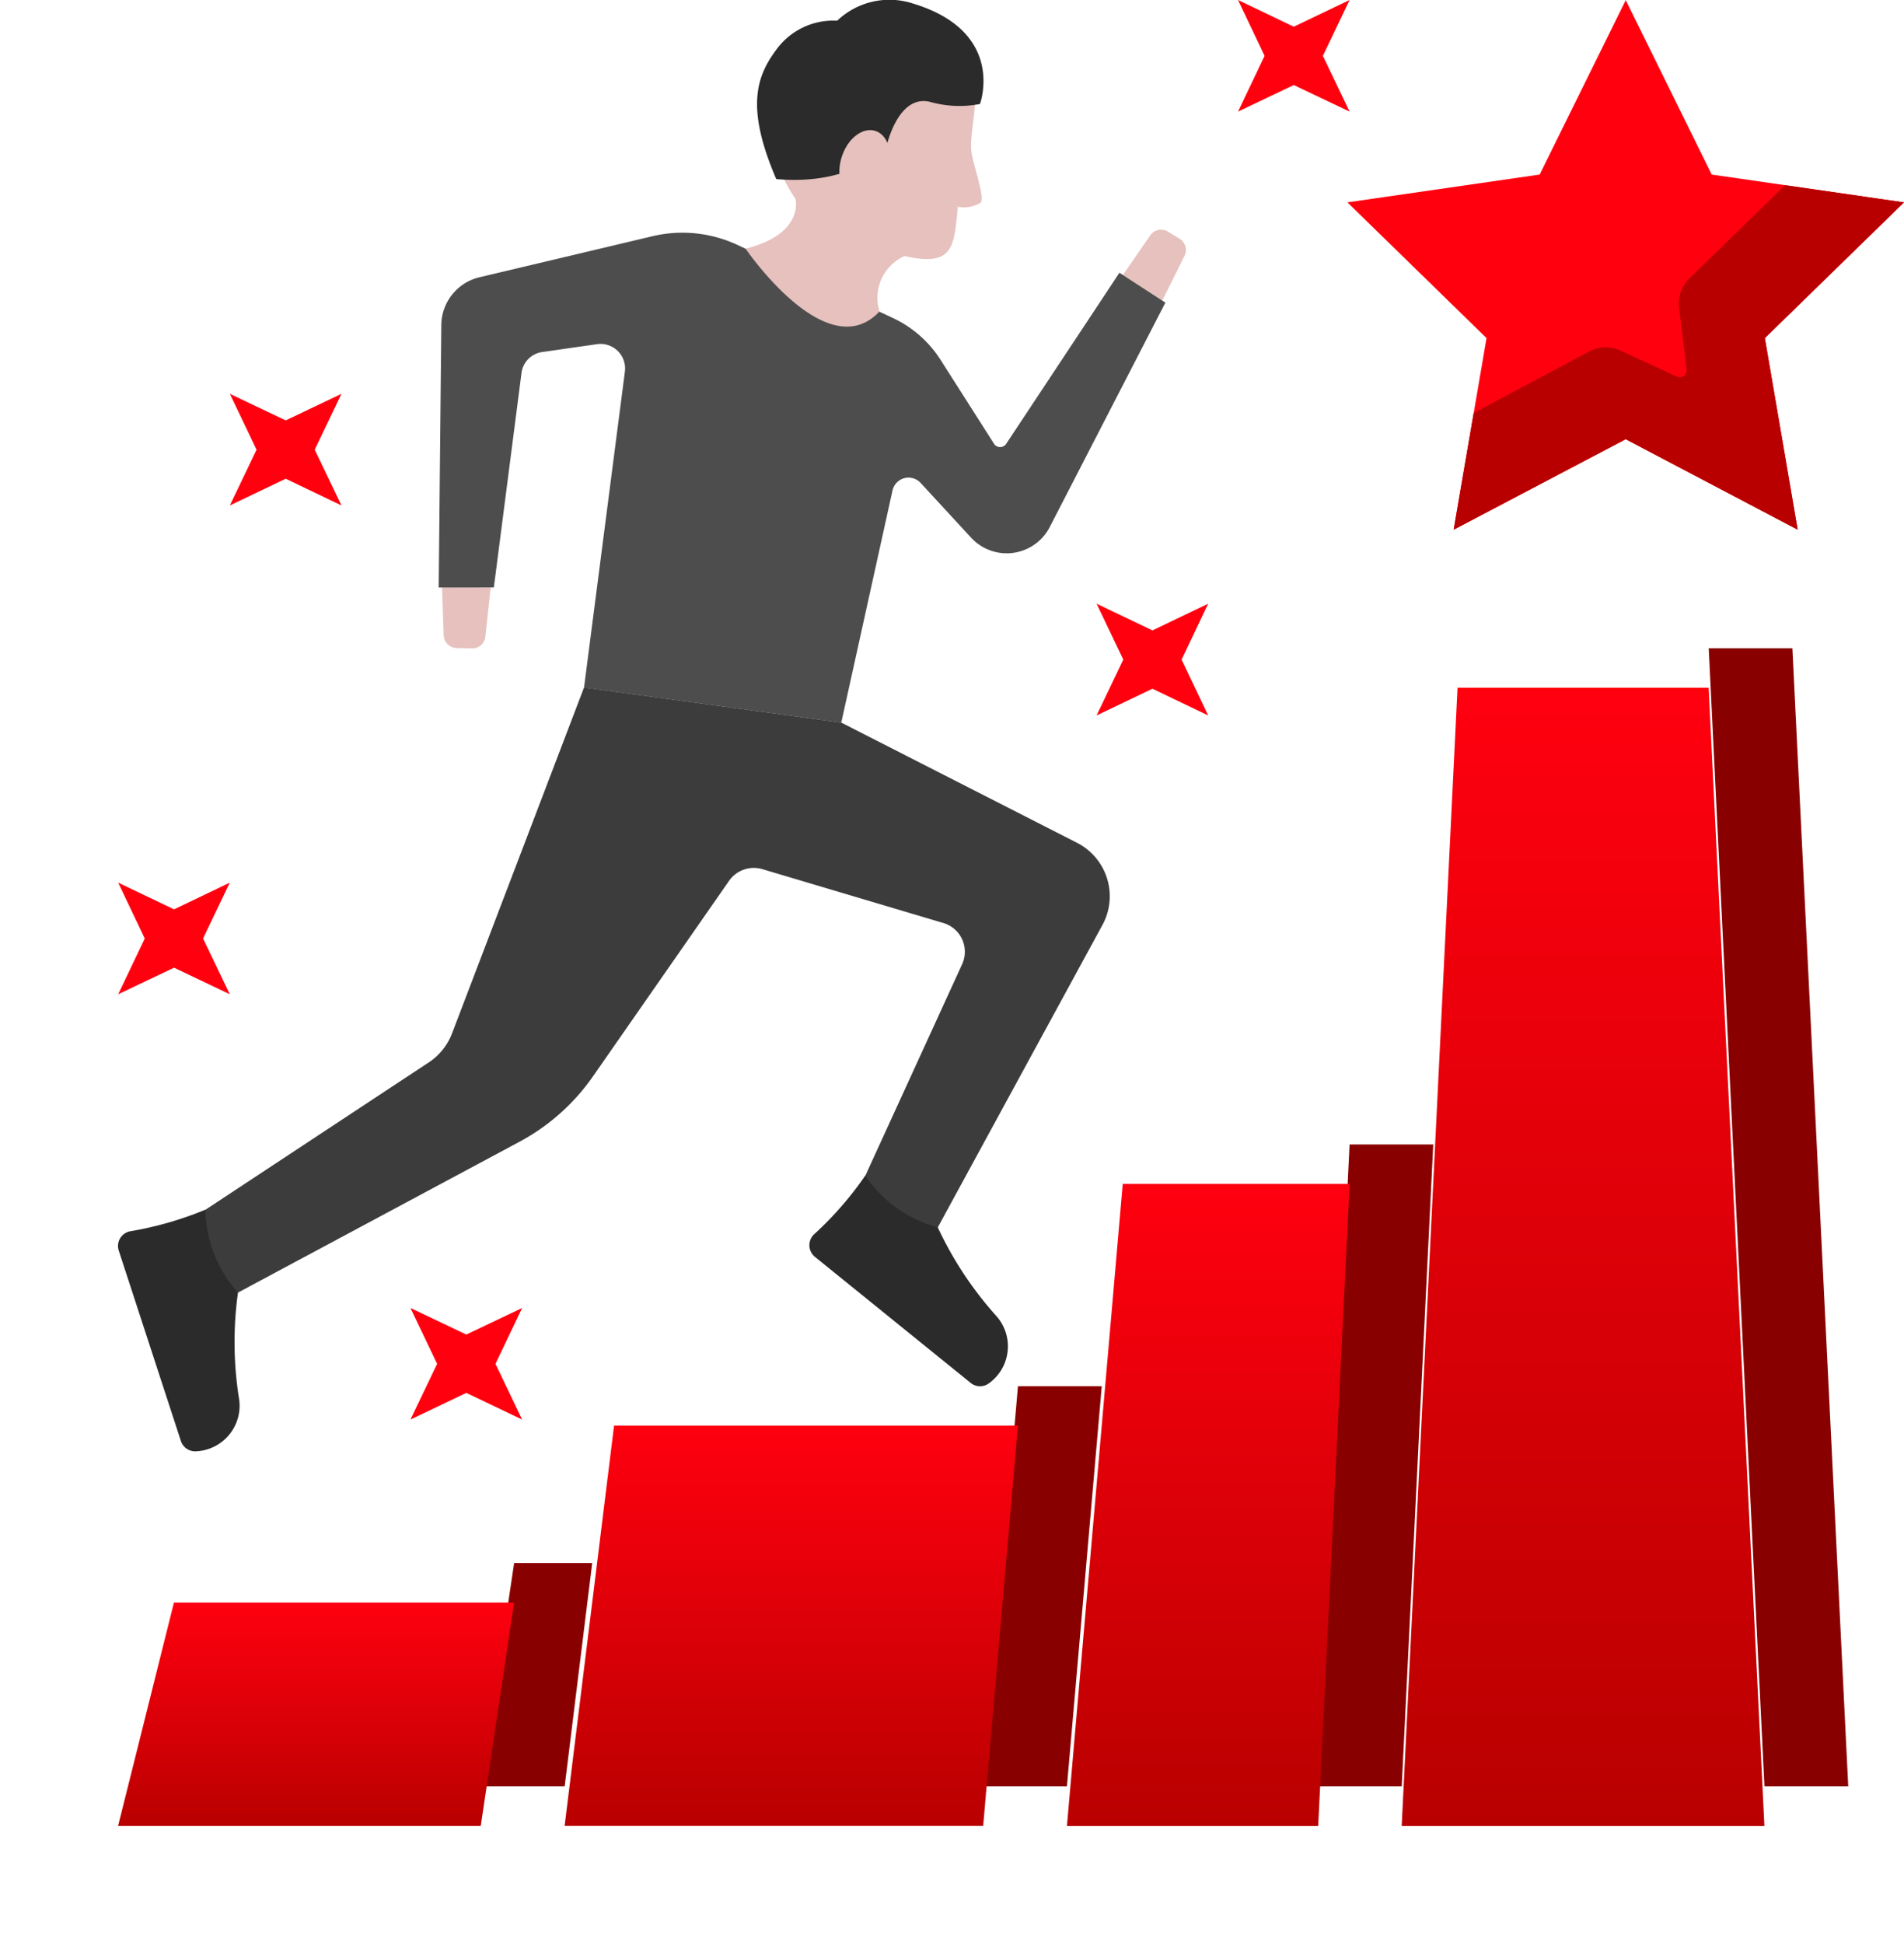<svg xmlns="http://www.w3.org/2000/svg" xmlns:xlink="http://www.w3.org/1999/xlink" width="144.983" height="148.003" viewBox="0 0 144.983 148.003">
  <defs>
    <linearGradient id="linear-gradient" x1="0.5" x2="0.5" y2="1" gradientUnits="objectBoundingBox">
      <stop offset="0" stop-color="#ff000f"/>
      <stop offset="1" stop-color="#b90000"/>
    </linearGradient>
    <filter id="Path_118211" x="0" y="113" width="48.148" height="35.003" filterUnits="userSpaceOnUse">
      <feOffset dy="3" input="SourceAlpha"/>
      <feGaussianBlur stdDeviation="3" result="blur"/>
      <feFlood flood-opacity="0.161"/>
      <feComposite operator="in" in2="blur"/>
      <feComposite in="SourceGraphic"/>
    </filter>
    <filter id="Path_118213" x="33.998" y="99.532" width="52.517" height="48.471" filterUnits="userSpaceOnUse">
      <feOffset dy="3" input="SourceAlpha"/>
      <feGaussianBlur stdDeviation="3" result="blur-2"/>
      <feFlood flood-opacity="0.161"/>
      <feComposite operator="in" in2="blur-2"/>
      <feComposite in="SourceGraphic"/>
    </filter>
    <filter id="Path_118215" x="72.24" y="81.128" width="39.527" height="66.875" filterUnits="userSpaceOnUse">
      <feOffset dy="3" input="SourceAlpha"/>
      <feGaussianBlur stdDeviation="3" result="blur-3"/>
      <feFlood flood-opacity="0.161"/>
      <feComposite operator="in" in2="blur-3"/>
      <feComposite in="SourceGraphic"/>
    </filter>
    <filter id="Path_118217" x="97.74" y="43.353" width="45.618" height="104.65" filterUnits="userSpaceOnUse">
      <feOffset dy="3" input="SourceAlpha"/>
      <feGaussianBlur stdDeviation="3" result="blur-4"/>
      <feFlood flood-opacity="0.161"/>
      <feComposite operator="in" in2="blur-4"/>
      <feComposite in="SourceGraphic"/>
    </filter>
  </defs>
  <g id="Group_53287" data-name="Group 53287" transform="translate(-1312.005 -4663)">
    <path id="Path_118208" data-name="Path 118208" d="M2282.595,727.214l6.547,13.279,14.639,2.117-10.593,10.333,2.5,14.586-13.094-6.888-13.1,6.888,2.5-14.586L2261.4,742.609l14.639-2.117Z" transform="translate(-846.795 3935.797)" fill="#ff000f"/>
    <path id="Path_118209" data-name="Path 118209" d="M2300.767,737.362l-9.049-1.307-7.3,7.1a2.682,2.682,0,0,0-.777,2.22l.572,4.709a.526.526,0,0,1-.748.54l-4.317-1.992a2.651,2.651,0,0,0-2.355.083L2268,753.4l-1.525,8.881,13.1-6.889,13.094,6.889-2.5-14.587Z" transform="translate(-843.779 3941.045)" fill="#b90000"/>
    <path id="Path_118210" data-name="Path 118210" d="M2228.47,801.882h-5.945l-2.532,17h6.38Z" transform="translate(-871.371 3980.118)" fill="#890000"/>
    <g transform="matrix(1, 0, 0, 1, 1312, 4663)" filter="url(#Path_118211)">
      <path id="Path_118211-2" data-name="Path 118211" d="M2232.811,801.882h-25.9l-4.253,17h27.616Z" transform="translate(-2193.66 -682.88)" fill="url(#linear-gradient)"/>
    </g>
    <path id="Path_118212" data-name="Path 118212" d="M2253.023,793.431h-6.381L2244,823.9h6.371Z" transform="translate(-857.123 3975.101)" fill="#890000"/>
    <g transform="matrix(1, 0, 0, 1, 1312, 4663)" filter="url(#Path_118213)">
      <path id="Path_118213-2" data-name="Path 118213" d="M2258.514,793.431h-30.75L2224,823.9h31.871Z" transform="translate(-2181 -687.9)" fill="url(#linear-gradient)"/>
    </g>
    <path id="Path_118214" data-name="Path 118214" d="M2268.766,781.882h-6.37l-2.4,48.875h6.37Z" transform="translate(-847.625 3968.246)" fill="#890000"/>
    <g transform="matrix(1, 0, 0, 1, 1312, 4663)" filter="url(#Path_118215)">
      <path id="Path_118215-2" data-name="Path 118215" d="M2269.522,781.882h-17.274L2248,830.756h19.131Z" transform="translate(-2166.75 -694.75)" fill="url(#linear-gradient)"/>
    </g>
    <path id="Path_118216" data-name="Path 118216" d="M2285.036,758.177h-6.371l4.244,86.65h6.38Z" transform="translate(-836.547 3954.176)" fill="#890000"/>
    <g transform="matrix(1, 0, 0, 1, 1312, 4663)" filter="url(#Path_118217)">
      <path id="Path_118217-2" data-name="Path 118217" d="M2287.372,758.177h-19.12L2264,844.827h27.618Z" transform="translate(-2157.26 -708.82)" fill="url(#linear-gradient)"/>
    </g>
    <path id="Path_118218" data-name="Path 118218" d="M2218.138,755.273l.125,3.643a1.008,1.008,0,0,0,.975.964l1.183.032a1,1,0,0,0,1.017-.9l.4-3.735Z" transform="translate(-872.473 3952.452)" fill="#e6c1bd"/>
    <path id="Path_118219" data-name="Path 118219" d="M2252.757,738.61l-2.086,3.02,3,1.941,1.69-3.393a1,1,0,0,0-.373-1.308l-.882-.54A1,1,0,0,0,2252.757,738.61Z" transform="translate(-853.162 3942.307)" fill="#e6c1bd"/>
    <path id="Path_118220" data-name="Path 118220" d="M2222.173,765.335,2224.28,749a1.847,1.847,0,0,1,1.576-1.589l4.181-.6a1.87,1.87,0,0,1,2.116,2.086l-3.112,24.06,19.588,2.668,3.9-17.67a1.25,1.25,0,0,1,2.139-.582l3.848,4.172a3.685,3.685,0,0,0,5.987-.81l8.807-17.088-3.5-2.272-8.621,13.021a.553.553,0,0,1-.934-.011l-4.046-6.349a8.647,8.647,0,0,0-3.652-3.217l-11.827-5.56a9.911,9.911,0,0,0-6.484-.665l-13.165,3.123a3.779,3.779,0,0,0-2.907,3.632l-.2,19.991Z" transform="translate(-872.564 3942.39)" fill="#4d4d4d"/>
    <path id="Path_118221" data-name="Path 118221" d="M2235.963,760.052l-10.054,26.341a4.617,4.617,0,0,1-1.753,2.19l-17.835,11.765,2.076,6.42,22.659-12.138a16.064,16.064,0,0,0,5.571-4.95l10.384-14.917a2.3,2.3,0,0,1,2.532-.883l13.778,4.1a2.281,2.281,0,0,1,1.431,3.142l-7.8,17.037,5.509,3.8,12.978-23.83a4.569,4.569,0,0,0-1.939-6.256l-17.948-9.15Z" transform="translate(-879.486 3955.289)" fill="#3c3c3c"/>
    <path id="Path_118222" data-name="Path 118222" d="M2232.644,740.508c4.522-1.143,3.8-3.809,3.8-3.809l8.3,4.368a3.492,3.492,0,0,0-1.909,4.223C2238.816,749.573,2232.644,740.508,2232.644,740.508Z" transform="translate(-863.863 3941.427)" fill="#e6c1bd"/>
    <path id="Path_118223" data-name="Path 118223" d="M2236.519,742.782a24,24,0,0,0,7.531,3.391c3.818.86,3.756-.768,4.067-3.756a2.409,2.409,0,0,0,1.723-.3c.405-.343-.674-3.187-.715-4.078-.062-.975.281-2.572.292-3.549a6.484,6.484,0,0,0-4.607-5.944c-4.285-1.525-10.033.923-10.873,5.82A10.554,10.554,0,0,0,2236.519,742.782Z" transform="translate(-863.174 3936.321)" fill="#e6c1bd"/>
    <path id="Path_118224" data-name="Path 118224" d="M2250.163,735.123a8.184,8.184,0,0,1-3.819-.167c-2.427-.57-3.278,3.331-3.278,3.331s-2.312,3.082-8.414,2.553c-2.333-5.428-1.525-7.8,0-9.847a5.355,5.355,0,0,1,4.639-2.21,5.762,5.762,0,0,1,5.746-1.316C2252.2,729.624,2250.163,735.123,2250.163,735.123Z" transform="translate(-863.537 3935.794)" fill="#2b2b2b"/>
    <path id="Path_118225" data-name="Path 118225" d="M2237.318,735.419c-.467,1.39-.062,2.77.9,3.09s2.116-.548,2.572-1.93.053-2.77-.912-3.09S2237.774,734.039,2237.318,735.419Z" transform="translate(-861.203 3939.482)" fill="#e6c1bd"/>
    <path id="Path_118226" data-name="Path 118226" d="M2211.878,799.462a27.436,27.436,0,0,1-.092-8.154A9.711,9.711,0,0,1,2209.3,785a26.569,26.569,0,0,1-5.7,1.638,1.136,1.136,0,0,0-.892,1.474l4.731,14.493a1.141,1.141,0,0,0,1.132.789h0A3.474,3.474,0,0,0,2211.878,799.462Z" transform="translate(-881.66 3970.097)" fill="#2b2b2b"/>
    <path id="Path_118227" data-name="Path 118227" d="M2249.965,794.1a27.448,27.448,0,0,1-4.5-6.795,9.641,9.641,0,0,1-5.52-3.933,25.986,25.986,0,0,1-3.89,4.462,1.141,1.141,0,0,0,.062,1.723l11.848,9.587a1.126,1.126,0,0,0,1.38.051h0A3.466,3.466,0,0,0,2249.965,794.1Z" transform="translate(-862.055 3969.131)" fill="#2b2b2b"/>
    <path id="Path_118228" data-name="Path 118228" d="M2256.172,727.207l2.023,4.253-2.023,4.244,4.244-2.023,4.253,2.023-2.034-4.244,2.034-4.253-4.253,2.034Z" transform="translate(-849.896 3935.793)" fill="#ff000f"/>
    <path id="Path_118229" data-name="Path 118229" d="M2249.414,756.048l2.034,4.255-2.034,4.253,4.253-2.034,4.244,2.034-2.023-4.253,2.023-4.255-4.244,2.034Z" transform="translate(-853.908 3952.912)" fill="#ff000f"/>
    <path id="Path_118230" data-name="Path 118230" d="M2216.628,789.694l2.032,4.253-2.032,4.244,4.253-2.034,4.253,2.034-2.032-4.244,2.032-4.253-4.253,2.023Z" transform="translate(-873.369 3972.884)" fill="#ff000f"/>
    <path id="Path_118231" data-name="Path 118231" d="M2202.663,769.375l2.023,4.253-2.023,4.244,4.253-2.023,4.244,2.023-2.034-4.244,2.034-4.253-4.244,2.034Z" transform="translate(-881.658 3960.822)" fill="#ff000f"/>
    <path id="Path_118232" data-name="Path 118232" d="M2208,746.023l2.032,4.253L2208,754.519l4.253-2.034,4.244,2.034-2.034-4.244,2.034-4.253-4.244,2.023Z" transform="translate(-878.492 3946.961)" fill="#ff000f"/>
  </g>
</svg>
